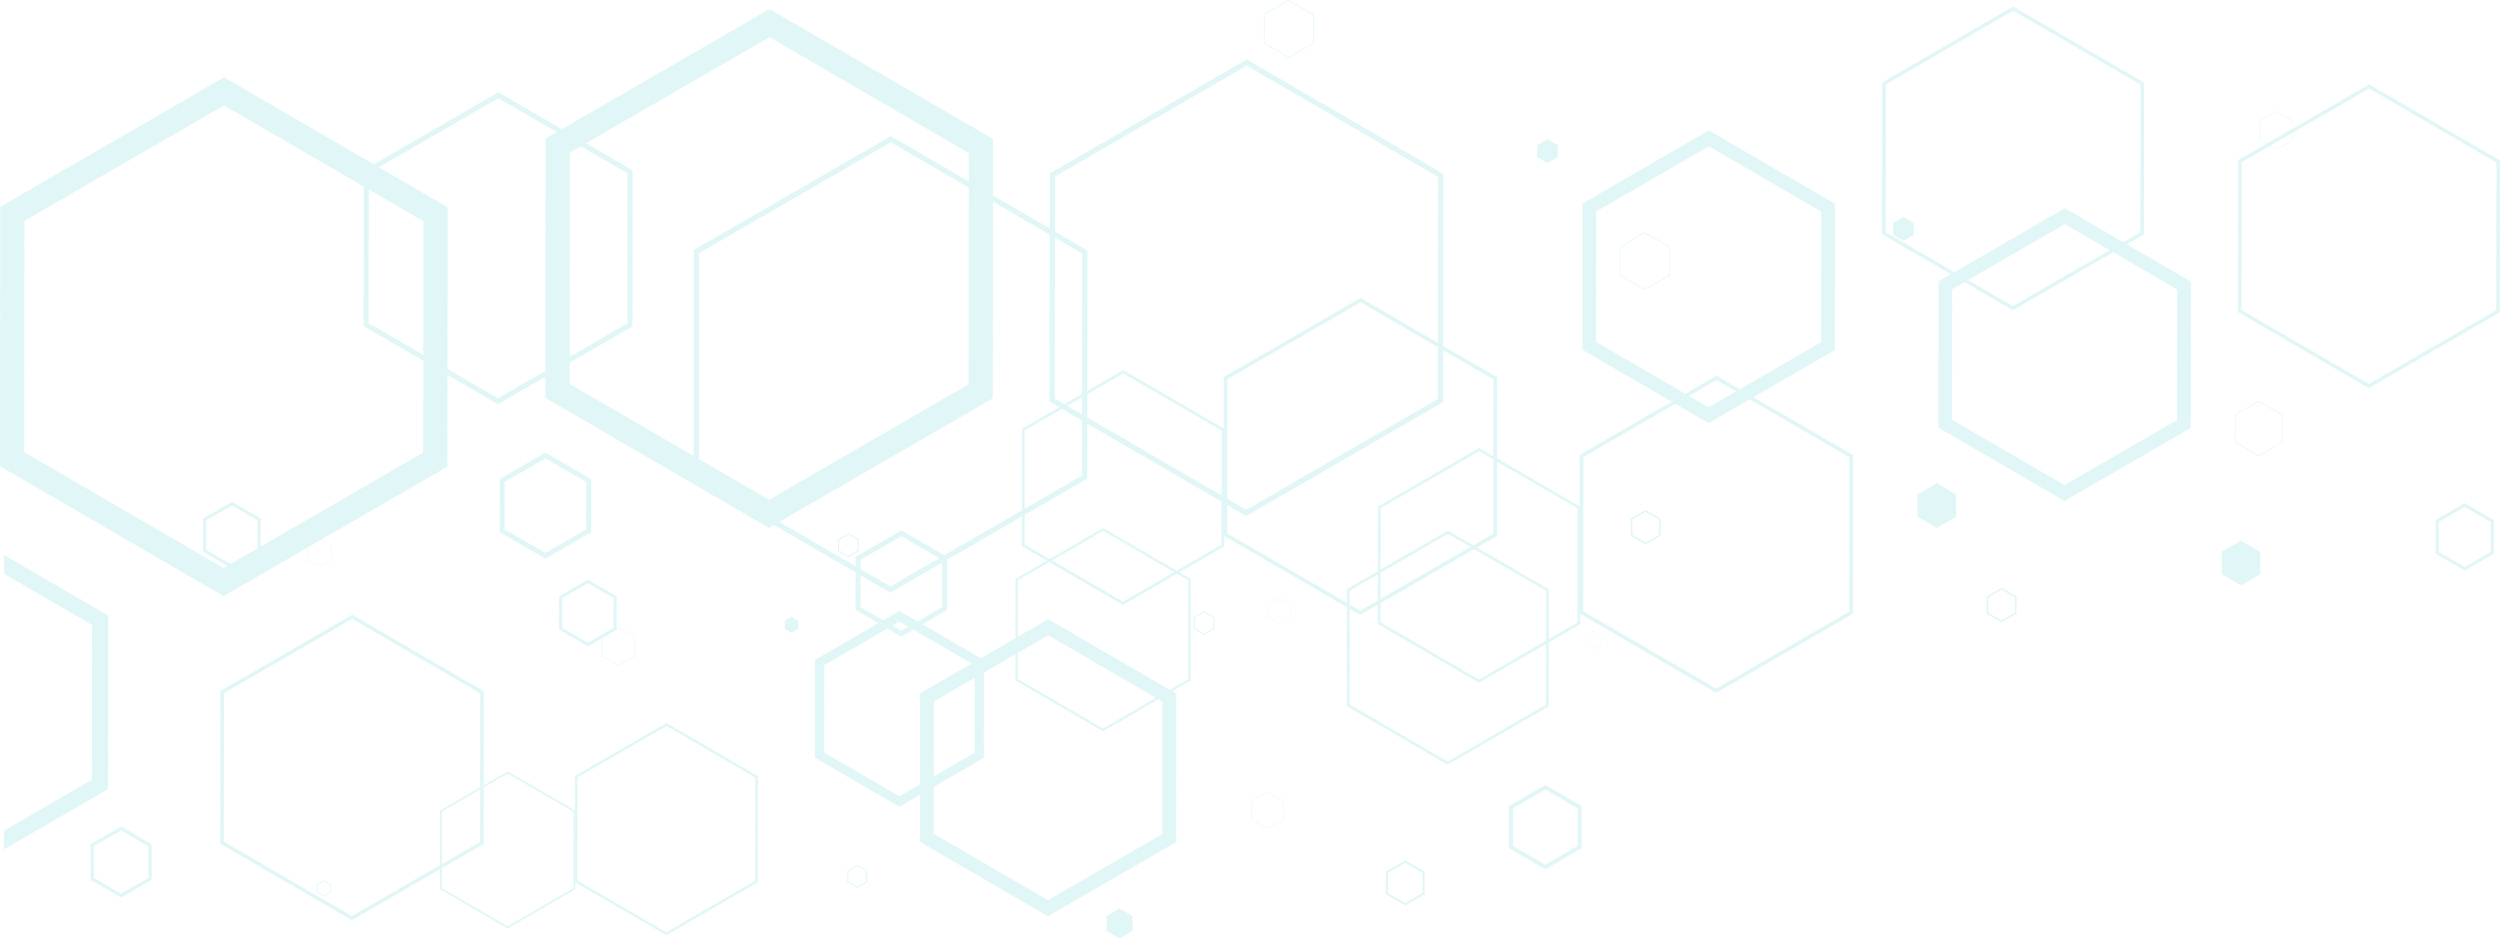 <svg height="244" width="650" xmlns="http://www.w3.org/2000/svg"><path d="m650.003 41.719-.042 39.48-34.07 19.71-34.015-19.783.043-39.48 7.329-4.241-1.719-.999.006-5.027 4.337-2.509 4.333 2.518-.002 1.993 19.773-11.44zm-58.131-12.713-4.22 2.441-.006 4.892 1.719.999 6.721-3.889.002-1.993zm-1.586 8.867 1.575.916 4.222-2.441.002-1.829zm5.916-3.422-.002 1.965-4.339 2.51-1.692-.985-7.329 4.241-.042 38.41 33.094 19.247 33.149-19.175.04-38.411-33.107-19.243zm-2.694 73.362-.007 7.204-6.214 3.596-6.21-3.609.008-7.204 6.217-3.596zm-12.263 7.094 6.042 3.511 6.046-3.499.007-7.009-6.038-3.512-6.049 3.499zm6.445 28.572-.006 5.82-5.02 2.903-5.016-2.915.006-5.82 5.022-2.905zm-18.093-32.219-32.831 18.988-32.79-19.059.041-38.047 3.2-1.853-17.883-10.4.043-39.48 34.057-19.704 34.028 19.778-.042 39.478-4.436 2.567 16.654 9.683zm-13.098-50.833.04-38.411-33.107-19.242-33.134 19.17-.041 38.412 17.882 10.4 28.708-16.61 15.216 8.847zm-44.812 12.393 11.663 6.783 25.16-14.555-11.667-6.783zm37.743-7.236-26.081 15.089-12.583-7.32-3.199 1.851-.037 33.93 29.24 16.996 29.278-16.933.037-33.929zm-54.541-2.974-2.662-1.549.003-3.09 2.665-1.542 2.665 1.548-.004 3.09zm-13.125 96.956-35.568 20.571-35.336-20.542-.003 2.686-8.191 4.739-.017 16.621-26.253 15.184-26.225-15.242.028-25.692-31.881-18.533-.003 2.685-11.69 6.765 2.972 1.726-.028 26.415-4.797 2.774 1.06.616-.042 38.617-33.321 19.273-33.283-19.345.013-12.221-5.366 3.104-21.939-12.752.028-25.457 16.455-9.522-5.937-3.451.01-9.757-21.221-12.335-1.304.755-58.124-33.787.006-5.512-12.336 7.137-13.124-7.629-.025 23.871-32.656 18.889 2.615 1.517-.004 3.733-3.222 1.862-3.217-1.869.002-3.032-21.718 12.561-58.123-33.784.072-67.447 58.195-33.661 38.916 22.62 32.375-18.726 16.512 9.598 54-31.234 58.127 33.785-.015 14.688 14.741 8.569.015-14.315 51.21-29.619 51.146 29.73-.048 44.765 14.021 8.149-.023 21.075 21.464 12.475.014-13.39 23.911-13.83-23.198-13.483.041-38.05 32.83-18.995 32.791 19.067-.04 38.047-21.179 12.25 25.931 15.071zm-398.709-12.337 3.135-1.812.004-3.633-2.615-1.517-3.651 2.112-.003 3.031zm-16.073-4.661.007-7.289-6.665-3.875-6.672 3.861-.008 7.732 6.282 3.652zm-8.723-115.168-51.897 30.016-.063 60.144 51.831 30.128.986-.571-6.282-3.651.009-8.672 7.482-4.33 7.475 4.347-.008 7.289 42.237-24.428.026-23.872-15.528-9.026.039-36.271zm37.635 21.874-.038 34.731 14.201 8.254.037-34.731zm33.662-23.742-31.046 17.956 17.884 10.395-.045 42.034 13.124 7.628 12.336-7.136.064-60.394 2.867-1.658zm272.415 128.09-18.685-10.86-24.334 14.074-.006 4.975 25.581 14.877 17.43-10.084zm-25.51-15.653 6.575 3.822 5.225-3.021.02-19.322-3.69-2.144-25.613 14.817-.017 15.97zm-17.501 10.945-.007 6.806 23.372-13.517-5.865-3.409zm17.436 49.088 25.543-14.774.017-15.798-17.429 10.085-26.293-15.291.005-4.977-4.584 2.652-2.747-1.595-.026 24.869zm-18.148-48.675-7.335 4.241-.004 3.619 2.747 1.598 4.584-2.653zm-40.613-37.388-25.586-14.872-9.338 5.402-.006 6.067 34.912 20.294zm-36.315-4.207.005-4.461-3.849 2.227zm-5.23-1.432-9.654 5.584-.022 20.379 14.889-8.61.015-14.315zm41.514 35.331.012-11.194-34.913-20.294-.016 14.314-16.274 9.413-.009 7.705 6.504 3.782 13.923-8.055 19.083 11.092zm-45.409 4.138-6.503-3.781.008-7.706-19.455 11.253-.014 13.076-6.392 3.697 15.179 8.827 9.01-5.211.016-15.439zm-7.562 30.774 22.141 12.878 13.776-7.969-28.003-16.277-7.907 4.573zm8.89-30.828 18.463 10.737 13.311-7.701-18.468-10.735zm35.43 30.876.027-25.7-2.971-1.727-14.024 8.113-19.174-11.15-8.151 4.716-.016 14.724 7.908-4.573 31.605 18.372zm-36.48 57.459 29.714-17.188.038-34.436-1.059-.616-14.392 8.326-22.758-13.236.007-6.796-8.2 4.743-.023 22.216-12.994 7.515-.013 12.22zm-19.028-57.828-10.615 6.14-.021 19.46 10.615-6.14zm-39.149-3.284-.024 22.702 19.564 11.371 5.366-3.103.025-23.641 13.413-7.757-15.179-8.827-3.131 1.813-3.578-2.079zm21.878-10.001-2.289-1.333-1.844 1.066 2.29 1.332zm-6.508-1.646 4.222-2.443 4.664 2.712 6.392-3.697.013-11.583-13.479 7.796-7.741-4.5-.009 8.264zm14.526-16.173-9.835-5.717-10.616 6.139-.003 2.43 7.742 4.5zm-44.259-15.172 51.899-30.017.055-51.152-20.284-11.79-49.824 28.817-.056 53.556zm-51.768-90.273-.057 53.093 15.021-8.689.042-39.006-12.139-7.056zm51.896-30.017-47.7 27.589 12.139 7.056-.044 40.547-16.35 9.457-.005 5.513 32.237 18.738.058-53.557 51.209-29.619 20.283 11.791.008-7.387zm72.813 94.775.046-43.428-14.741-8.569-.055 51.153-55.509 32.104 19.837 11.531.002-2.43 11.905-6.883 11.121 6.463 20.222-11.696.022-21.205 9.655-5.585zm1.386-.803 2.505 1.456 4.561-2.638.039-36.534-7.061-4.106zm49.885-86.558-49.824 28.817-.015 14.314 8.445 4.909-.039 36.533 9.338-5.402 26.115 15.18.014-13.39 35.563-20.571 20.119 11.694.046-43.16zm-5.037 112.627 4.914 2.856 49.823-28.817.015-13.466-20.119-11.694-34.6 20.013zm56.136-38.623-.015 13.467-51.209 29.618-4.914-2.856-.008 7.392 31.102 18.08.004-3.619 8.045-4.653.018-16.796 26.325-15.228 3.69 2.144.021-19.958zm13.998 28.933-.02 19.322-5.225 3.022 18.684 10.861-.014 12.981 7.478-4.327.032-29.691zm84.264-31.047.036-33.929-29.241-17.003-29.276 16.94-.036 33.929 23.197 13.485 8.098-4.685 6.043 3.512zm-34.359 13.98 5.082 2.953 7.136-4.127-5.082-2.954zm15.768.889-10.691 6.183-8.63-5.016-23.911 13.83-.043 40.106 34.557 20.088 34.606-20.013.042-40.106zm-27.041 37.731-3.87-2.251.005-4.489 3.875-2.24 3.869 2.249-.005 4.489zm.009-8.493-3.455 1.996-.004 4.005 3.45 2.006 3.456-1.999.004-4.005zm-.268-57.666-6.472-3.763.008-7.511 6.48-3.749 6.475 3.762-.008 7.512zm.016-14.82-6.305 3.647-.007 7.308 6.296 3.66 6.308-3.646.008-7.309zm-207.072 84.274-2.682-1.558.004-3.113 2.685-1.555 2.682 1.562-.004 3.112zm.007-5.888-2.395 1.386-.003 2.775 2.391 1.39 2.395-1.384.003-2.776zm181.781-96.593-2.663-1.549.004-3.09 2.666-1.543 2.664 1.548-.004 3.091zm-67.274-27.364-6.471-3.762.008-7.511 6.478-3.75 6.476 3.763-.008 7.511zm.015-14.818-6.303 3.646-.008 7.308 6.296 3.66 6.309-3.646.007-7.308zm-311.184 202.535.043-40.24-22.865-13.289.006-4.885 27.074 15.736-.048 45.126-27.108 15.678.005-4.885zm7.596 12.165 7.953 4.622-.01 9.229-7.963 4.607-7.955-4.624.01-9.229zm-.019 17.458 7.101-4.108.009-8.229-7.092-4.123-7.103 4.108-.009 8.23zm98.417-94.001.015-13.794 11.904-6.883 11.887 6.908-.015 13.795-11.901 6.883zm22.504-.722.014-12.301-10.6-6.161-10.616 6.139-.014 12.3 10.603 6.161zm12.743 27.908-.005 5.026-4.337 2.509-4.331-2.518.005-4.604-3.628 2.099-7.473-4.345.009-8.67 7.482-4.331 7.474 4.347-.008 8.248.481-.279zm-12.279-13.895-6.672 3.861-.008 7.733 6.664 3.873 6.673-3.859.009-7.732zm7.467 11.792-.001.286-3.738 2.162-.004 4.604 4.213 2.45 4.22-2.441.006-4.89-4.215-2.45zm-68.758-3.599 34.22 19.891-.027 24.444 6.249-3.615 17.473 10.156.01-8.958 23.794-13.764 23.767 13.816-.029 27.579-23.797 13.763-23.643-13.743-.002 1.797-17.616 10.192-17.593-10.231.005-5.154-22.896 13.244-34.221-19.892.042-39.708zm81.661 82.567 23.153-13.391.028-26.835-23.124-13.441-23.15 13.392-.028 26.834zm-41.262-1.561 17.14-9.917.022-19.866-17.12-9.95-6.248 3.614-.016 14.711-10.888 6.299-.006 5.155zm-7.133-35.581-9.962 5.762-.014 13.635 9.961-5.762zm-33.35 32.917 22.897-13.244.015-14.188 10.438-6.039.026-24.444-33.293-19.352-33.337 19.281-.041 38.632zm-7.302-9.26 1.794 1.043-.002 2.084-1.797 1.038-1.794-1.043.002-2.083zm-.004 3.941 1.601-.928.002-1.858-1.6-.93-1.602.927-.002 1.857zm121.633-72.481 1.782 1.037-.002 2.068-1.785 1.033-1.78-1.038.002-2.067zm17.082 64.493 2.588 1.504-.003 3.004-2.591 1.499-2.59-1.505.004-3.004zm-.006 5.681 2.311-1.337.002-2.679-2.307-1.341-2.313 1.336-.002 2.679zm68.2 5.67 3.355 1.952-.004 3.894-3.359 1.943-3.355-1.95.004-3.894zm22.014-77.351 2.682 1.559-.003 3.113-2.686 1.552-2.681-1.558.003-3.113zm-.007 5.888 2.394-1.385.004-2.776-2.392-1.392-2.394 1.386-.003 2.776zm16.462 41.125 4.152 2.415-.005 4.82-4.158 2.406-4.155-2.415.006-4.821zm-.01 9.51 4.044-2.341.005-4.689-4.04-2.351-4.047 2.343-.005 4.688zm.161-54.872.004-3.363 2.902-1.679 2.899 1.685-.004 3.363-2.902 1.68zm5.726-3.312-2.82-1.639-2.824 1.633-.003 3.273 2.82 1.639 2.824-1.633zm29.945 66.491 5.055 2.937-.006 5.864-5.061 2.926-5.053-2.938.006-5.862zm-.012 11.093 4.513-2.61.006-5.228-4.507-2.622-4.512 2.611-.005 5.229zm36.425-30.699 9.445 5.491-.012 10.959-9.456 5.469-9.446-5.49.012-10.958zm-.022 20.733 8.432-4.877.011-9.773-8.422-4.895-8.434 4.877-.01 9.772zm12.284-60.731 2.066 1.201-.003 2.399-2.069 1.196-2.068-1.201.003-2.398zm-.006 4.731 2.013-1.164.003-2.333-2.01-1.169-2.015 1.165-.002 2.333zm89.527-43.191 5.014 2.915-.007 5.819-5.02 2.905-5.016-2.916.007-5.819zm16.844 27.183 3.87 2.249-.005 4.489-3.874 2.241-3.87-2.249.005-4.49zm-.009 8.493 3.455-1.998.004-4.004-3.45-2.004-3.455 1.996-.004 4.004zm120.428-30.477 7.554 4.391-.009 8.763-7.564 4.373-7.553-4.389.01-8.763zm-.019 16.579 6.746-3.9.009-7.815-6.738-3.916-6.742 3.902-.009 7.814z" fill="#0cb8b6" fill-rule="evenodd" opacity=".122"/></svg>